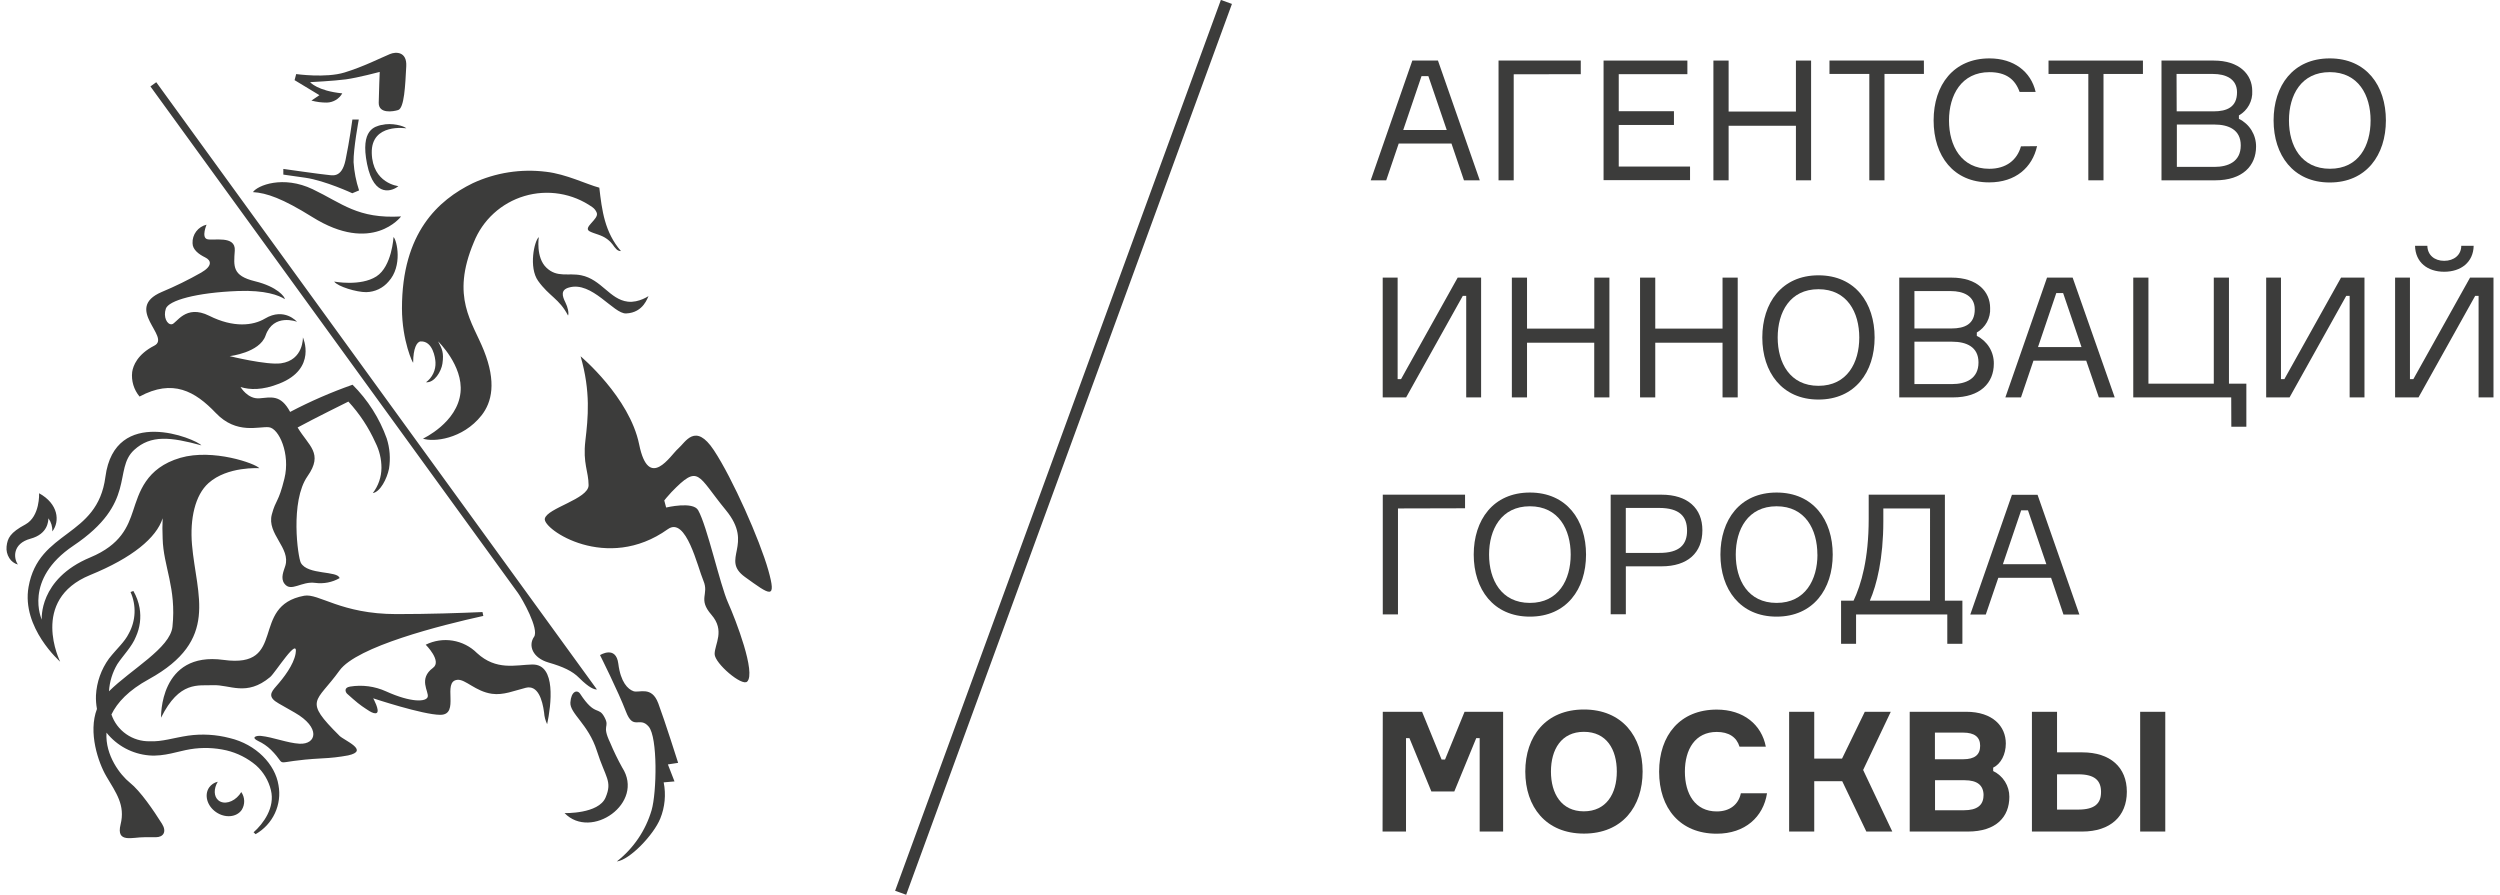 <svg width="190" height="68" viewBox="0 0 190 68" fill="none" xmlns="http://www.w3.org/2000/svg">
<g clip-path="url(#clip0_16556_33746)">
<path fill-rule="evenodd" clip-rule="evenodd" d="M47.288 58.334C46.946 57.718 46.639 57.084 46.368 56.435C45.704 55.048 46.368 55.316 45.945 54.518C45.483 53.635 45.252 54.5 44.094 52.733C43.865 52.382 43.406 52.537 43.349 53.382C43.291 54.226 44.712 55.019 45.364 57.068C46.015 59.116 46.555 59.354 46.023 60.612C45.491 61.87 42.907 61.795 42.907 61.795C44.927 63.877 49.03 61.031 47.288 58.334ZM25.8 55.918C23.011 53.152 24.029 53.428 25.8 50.964C27.111 49.135 33.51 47.52 36.732 46.81L36.67 46.516C35.036 46.588 32.588 46.673 30.126 46.671C25.914 46.671 24.213 45.072 23.115 45.276C18.926 46.051 21.905 50.83 16.992 50.153C12.079 49.476 12.24 54.544 12.24 54.544C13.634 51.728 15.075 52.124 16.187 52.075C17.472 52.018 18.726 52.963 20.531 51.457C20.926 51.129 22.72 48.239 22.463 49.685C22.312 50.527 21.578 51.493 20.993 52.152C20.575 52.625 20.331 52.984 21.183 53.464L22.401 54.159C24.39 55.296 24.06 56.587 22.764 56.523C21.842 56.471 20.749 56.024 19.835 55.929C19.464 55.89 19.043 56.045 19.63 56.321C19.985 56.486 20.31 56.71 20.591 56.983C22.05 58.432 20.305 57.861 24.486 57.636C25.147 57.608 25.806 57.533 26.457 57.411C28.121 57.047 26.163 56.28 25.797 55.918H25.8ZM28.604 21.009C27.392 21.784 25.397 21.399 25.397 21.399C25.657 21.774 27.114 22.215 27.841 22.203C28.163 22.196 28.481 22.12 28.772 21.982C29.063 21.843 29.321 21.645 29.529 21.399C30.611 20.224 30.17 18.261 29.908 18.015C29.908 18.015 29.788 20.252 28.604 21.009ZM26.771 14.688L27.29 14.471C27.059 13.777 26.919 13.056 26.872 12.327C26.849 11.317 27.267 9.085 27.267 9.085H26.781C26.781 9.085 26.561 10.725 26.262 12.159C25.963 13.593 25.223 13.314 24.849 13.285C24.476 13.257 21.533 12.838 21.533 12.838V13.27L23.208 13.508C24.704 13.725 26.771 14.685 26.771 14.685V14.688ZM23.668 7.644C24.053 7.748 24.45 7.8 24.849 7.796C25.087 7.789 25.32 7.72 25.523 7.598C25.727 7.475 25.896 7.302 26.013 7.096C24.12 6.907 23.567 6.244 23.567 6.244C23.567 6.244 25.371 6.153 26.283 6.032C27.194 5.91 28.859 5.466 28.859 5.466C28.859 5.466 28.796 6.949 28.783 7.809C28.77 8.669 29.89 8.481 30.258 8.364C30.726 8.217 30.799 6.499 30.876 5.032C30.933 3.921 30.097 3.914 29.633 4.11C28.937 4.399 27.612 5.073 26.181 5.51C24.751 5.947 22.51 5.629 22.51 5.629L22.388 6.091L24.276 7.233L23.668 7.644ZM58.391 43.333C57.742 41.037 55.672 36.358 54.255 34.217C52.837 32.075 52.102 33.612 51.538 34.096C50.975 34.579 49.305 37.361 48.576 33.775C47.846 30.19 44.125 27.077 44.125 27.077C44.904 29.779 44.691 31.758 44.488 33.494C44.286 35.23 44.733 35.831 44.733 36.878C44.733 37.924 41.572 38.614 41.406 39.419C41.24 40.225 46.111 43.537 50.754 40.218C52.149 39.221 53.014 43.093 53.46 44.139C53.907 45.185 53.014 45.511 54.068 46.722C55.122 47.934 54.312 48.952 54.312 49.706C54.312 50.414 56.402 52.188 56.786 51.801C57.462 51.134 55.935 47.151 55.327 45.792C54.719 44.434 53.746 39.983 53.058 38.774C52.663 38.081 50.627 38.572 50.627 38.572L50.484 38.035C50.484 38.035 50.767 37.676 51.03 37.402C53.141 35.222 52.977 36.111 55.166 38.771C57.355 41.432 54.717 42.483 56.623 43.855C58.529 45.227 59.038 45.635 58.391 43.333ZM28.996 9.493C28.519 9.62 27.358 9.806 27.898 12.469C28.438 15.132 29.887 14.486 30.276 14.146C30.276 14.146 28.311 13.941 28.254 11.635C28.197 9.328 30.882 9.754 30.882 9.754C30.723 9.576 29.757 9.299 28.996 9.501V9.493ZM30.477 16.45C27.179 16.636 26.026 15.463 23.769 14.383C21.513 13.303 19.565 14.091 19.225 14.6C20.264 14.665 21.468 15.081 23.73 16.491C28.3 19.351 30.477 16.457 30.477 16.457V16.45ZM2.318 40.941C3.663 40.577 3.663 39.585 3.681 39.391C3.889 39.681 3.993 40.032 3.977 40.388C4.572 39.613 4.429 38.285 2.972 37.487C2.972 37.487 3.055 39.239 1.933 39.856C0.76 40.486 0.573 40.9 0.5 41.533C0.467 41.842 0.54 42.153 0.708 42.416C0.855 42.656 1.089 42.831 1.362 42.904C1.019 42.431 0.939 41.313 2.318 40.941ZM31.401 27.552C31.401 26.478 31.679 25.961 31.977 25.948C32.889 25.909 33.084 27.196 33.097 27.542C33.111 27.834 33.053 28.124 32.926 28.388C32.801 28.651 32.611 28.88 32.375 29.053C33.026 29.107 33.538 28.214 33.624 27.64C33.748 26.798 33.595 26.506 33.297 25.946C33.297 25.946 35.205 27.78 35 29.82C34.769 32.125 32.144 33.336 32.144 33.336C32.923 33.612 35.161 33.388 36.594 31.572C37.386 30.567 37.734 29.043 36.774 26.638C35.904 24.455 34.244 22.605 36.008 18.418C36.339 17.58 36.858 16.827 37.525 16.217C38.191 15.608 38.989 15.157 39.857 14.899C40.725 14.641 41.64 14.583 42.534 14.729C43.428 14.875 44.276 15.222 45.016 15.742C45.171 15.849 45.289 16 45.356 16.176C45.535 16.659 44.255 17.289 44.816 17.584C45.203 17.785 45.706 17.842 46.14 18.168C46.574 18.493 46.62 18.726 46.823 18.912C46.867 18.967 46.923 19.011 46.987 19.04C47.051 19.07 47.121 19.084 47.192 19.082C45.953 17.641 45.748 16 45.548 14.264C44.577 14.006 43.034 13.231 41.51 13.056C39.603 12.815 37.666 13.117 35.924 13.926C33.315 15.202 30.549 17.682 30.549 23.432C30.549 25.904 31.401 27.694 31.401 27.552ZM16.402 31.388C17.984 33.049 19.684 32.383 20.443 32.471C21.201 32.559 22.079 34.496 21.616 36.371C21.154 38.247 20.973 37.921 20.658 39.099C20.264 40.582 22.11 41.644 21.681 43.01C21.564 43.392 21.297 43.938 21.619 44.361C22.118 45.028 22.917 44.152 23.956 44.299C24.596 44.385 25.247 44.258 25.808 43.938C25.686 43.359 23.382 43.715 22.866 42.778C22.64 42.364 22.035 38.099 23.372 36.193C24.6 34.444 23.46 33.899 22.619 32.489C23.772 31.858 26.477 30.52 26.477 30.52C27.327 31.442 28.02 32.494 28.532 33.636C28.834 34.231 28.991 34.888 28.991 35.555C28.988 36.249 28.757 36.923 28.334 37.474C28.895 37.389 29.409 36.389 29.565 35.62C29.688 34.85 29.628 34.063 29.391 33.321C28.84 31.785 27.953 30.391 26.794 29.239C25.165 29.812 23.579 30.503 22.05 31.306C21.331 29.962 20.606 30.2 19.713 30.272C18.82 30.345 18.282 29.412 18.282 29.412C18.976 29.632 19.936 29.671 21.227 29.154C24.12 28.017 23.021 25.643 23.021 25.643C23.021 25.643 23.081 27.369 21.352 27.612C20.277 27.762 17.456 27.067 17.456 27.067C17.456 27.067 19.718 26.808 20.178 25.517C20.78 23.765 22.572 24.455 22.572 24.455C22.572 24.455 21.614 23.334 20.136 24.212C19.238 24.752 17.742 24.923 15.909 24.003C14.076 23.083 13.413 24.61 13.053 24.646C12.691 24.682 12.396 24.086 12.603 23.461C12.811 22.835 14.914 22.239 18.08 22.117C20.157 22.037 21.196 22.445 21.65 22.735C21.65 22.564 21.092 21.794 19.37 21.373C17.649 20.952 17.76 20.252 17.843 19.049C17.927 17.845 16.161 18.325 15.73 18.173C15.299 18.02 15.698 17.075 15.698 17.075C15.384 17.15 15.105 17.332 14.911 17.589C14.716 17.847 14.618 18.164 14.634 18.485C14.634 18.979 15.122 19.333 15.597 19.565C16.073 19.798 16.148 20.221 15.296 20.715C14.326 21.267 13.322 21.759 12.292 22.19C9.347 23.445 13.024 25.607 11.731 26.268C10.438 26.93 10.116 27.798 10.046 28.268C10.007 28.601 10.037 28.939 10.133 29.26C10.23 29.582 10.391 29.88 10.606 30.138C13.136 28.774 14.823 29.733 16.402 31.388ZM17.454 56.092C16.426 55.823 15.354 55.76 14.302 55.908C13.195 56.071 12.307 56.383 11.38 56.337C10.74 56.35 10.113 56.16 9.59 55.793C9.066 55.427 8.674 54.905 8.469 54.301C8.913 53.387 9.768 52.462 11.326 51.612C16.706 48.639 14.927 45.283 14.592 41.398C14.424 39.425 14.826 37.627 15.847 36.715C17.288 35.423 19.708 35.584 19.708 35.584C19.43 35.232 16.187 34.078 13.712 34.793C11.061 35.568 10.57 37.467 10.113 38.825C9.718 40.001 9.204 41.388 6.859 42.364C2.91 44.01 3.175 47.092 3.175 47.092C3.175 47.092 1.746 44.046 5.577 41.473C10.443 38.205 8.568 35.695 10.196 34.196C11.466 33.029 12.988 33.215 15.306 33.848C14.888 33.357 8.726 30.787 8.01 36.247C7.402 40.897 2.943 40.241 2.17 44.607C1.624 47.706 4.574 50.29 4.574 50.29C4.574 50.29 2.219 45.599 6.851 43.703C10.059 42.393 11.884 40.879 12.362 39.389C12.336 39.866 12.338 40.373 12.362 40.938C12.414 43.039 13.419 44.679 13.107 47.632C12.936 49.256 9.949 50.879 8.282 52.54C8.327 51.81 8.545 51.102 8.918 50.473C9.339 49.832 10.03 49.148 10.329 48.388C10.638 47.705 10.736 46.945 10.609 46.206C10.527 45.751 10.368 45.314 10.136 44.914C10.061 44.945 9.991 44.973 9.921 44.994C10.143 45.492 10.248 46.035 10.226 46.579C10.204 47.124 10.056 47.657 9.794 48.135C9.469 48.799 8.898 49.269 8.285 50.049C7.691 50.868 7.346 51.839 7.293 52.847C7.281 53.193 7.306 53.539 7.368 53.88C6.688 55.655 7.462 57.946 8.085 59.005C8.83 60.266 9.529 61.191 9.165 62.655C8.802 64.12 10.082 63.614 10.983 63.629H11.837C12.434 63.629 12.678 63.198 12.315 62.614C11.681 61.607 10.674 60.121 9.871 59.483C9.155 58.912 7.984 57.417 8.093 55.681C8.485 56.173 8.974 56.58 9.53 56.878C10.086 57.175 10.697 57.357 11.326 57.411C12.481 57.512 13.572 57.081 14.46 56.941C15.374 56.791 16.31 56.821 17.212 57.029C18.039 57.227 18.808 57.616 19.456 58.163C20.017 58.663 20.412 59.321 20.588 60.049C20.921 61.366 20.009 62.604 19.272 63.255C19.32 63.305 19.371 63.352 19.425 63.397C20.067 63.032 20.58 62.478 20.892 61.81C21.204 61.143 21.299 60.395 21.165 59.672C20.915 58.093 19.477 56.572 17.456 56.092H17.454ZM50.022 53.438C49.523 52.106 48.573 52.682 48.147 52.532C47.721 52.382 47.171 51.858 46.992 50.442C46.812 49.026 45.602 49.788 45.602 49.788C45.602 49.788 47.002 52.584 47.568 54.071C48.134 55.559 48.607 54.405 49.3 55.221C49.993 56.037 49.913 60.227 49.521 61.576C49.069 63.117 48.145 64.478 46.877 65.471C47.854 65.357 49.672 63.459 50.18 62.211C50.534 61.339 50.624 60.383 50.44 59.46L51.261 59.388L50.76 58.096L51.538 57.977C51.538 57.977 50.521 54.764 50.025 53.441L50.022 53.438ZM40.456 50.501C39.183 50.532 37.719 50.984 36.249 49.631C35.749 49.132 35.103 48.803 34.404 48.689C33.705 48.576 32.988 48.684 32.354 48.998C32.354 48.998 33.608 50.243 32.91 50.755C31.77 51.592 32.608 52.563 32.507 52.956C32.406 53.348 31.261 53.415 29.342 52.545C28.484 52.155 27.53 52.028 26.6 52.181C26.104 52.263 26.267 52.62 26.379 52.723C26.379 52.723 27.186 53.457 27.501 53.661C27.76 53.821 28.396 54.35 28.638 54.177C28.88 54.004 28.363 53.072 28.363 53.072C28.363 53.072 32.141 54.327 33.463 54.327C35 54.327 33.559 51.788 34.761 51.666C35.371 51.605 36.132 52.55 37.386 52.728C38.259 52.855 39.103 52.483 39.962 52.271C40.876 52.044 41.224 53.172 41.352 54.164C41.372 54.467 41.451 54.764 41.583 55.038C41.889 53.596 42.292 50.46 40.456 50.504V50.501ZM40.586 48.399C40.129 49.063 40.477 50 41.689 50.352C42.78 50.667 43.507 50.997 44.026 51.529C44.805 52.304 45.176 52.408 45.366 52.4L11.876 6.249L11.432 6.569L39.36 45.059C39.682 45.498 40.991 47.81 40.588 48.401L40.586 48.399ZM41.528 20.345C40.708 19.57 40.949 18.02 40.949 18.02C40.604 18.307 40.17 20.325 40.895 21.345C41.741 22.531 42.502 22.693 43.172 23.982C43.252 23.799 43.148 23.339 42.974 22.993C42.715 22.476 42.608 22.032 43.234 21.854C44.992 21.337 46.626 23.863 47.584 23.822C48.926 23.765 49.227 22.569 49.285 22.51C49.342 22.451 48.578 23.027 47.711 22.926C46.343 22.763 45.709 21.234 44.169 20.921C43.18 20.722 42.346 21.128 41.528 20.345ZM18.189 60.408C17.729 60.976 17.023 61.167 16.607 60.834C16.241 60.542 16.231 59.938 16.55 59.411C16.288 59.471 16.056 59.625 15.899 59.842C15.504 60.408 15.735 61.248 16.418 61.72C17.101 62.193 17.976 62.118 18.368 61.557C18.497 61.352 18.564 61.114 18.558 60.872C18.552 60.63 18.476 60.395 18.337 60.196C18.293 60.27 18.243 60.341 18.189 60.408Z" fill="#3C3C3B"/>
<path d="M92.787 -0.006L68.029 67.699L68.869 68.002L93.627 0.298L92.787 -0.006Z" fill="#3C3C3B"/>
<path d="M110.313 10.911H106.301L105.353 13.704H104.174L107.337 4.603H109.285L112.463 13.704H111.261L110.313 10.911ZM106.646 9.878H109.952L108.555 5.784H108.036L106.646 9.878Z" fill="#3C3C3B"/>
<path d="M115.042 5.647V13.704H113.889V4.603H120.139V5.637L115.042 5.647Z" fill="#3C3C3B"/>
<path d="M128.443 12.658V13.691H121.871V4.603H128.241V5.637H123.024V8.452H127.22V9.498H123.024V12.658H128.443Z" fill="#3C3C3B"/>
<path d="M137.643 4.603V13.704H136.49V9.558H131.375V13.704H130.219V4.603H131.375V8.478H136.49V4.603H137.643Z" fill="#3C3C3B"/>
<path d="M146.218 5.621H143.221V13.704H142.068V5.621H139.04V4.603H146.215L146.218 5.621Z" fill="#3C3C3B"/>
<path d="M154.816 11.108C154.457 12.727 153.187 13.861 151.18 13.861C148.472 13.869 146.955 11.857 146.955 9.152C146.955 6.448 148.482 4.438 151.198 4.438C153.042 4.438 154.351 5.432 154.709 6.988H153.491C153.146 6.019 152.453 5.484 151.198 5.484C149.069 5.484 148.124 7.23 148.124 9.155C148.124 11.079 149.059 12.828 151.185 12.828C152.466 12.828 153.299 12.167 153.593 11.121L154.816 11.108Z" fill="#3C3C3B"/>
<path d="M162.863 5.621H159.866V13.704H158.713V5.621H155.688V4.603H162.863V5.621Z" fill="#3C3C3B"/>
<path d="M171.461 11.141C171.461 12.593 170.435 13.704 168.36 13.704H164.273V4.603H168.248C170.196 4.603 171.17 5.662 171.17 6.91C171.192 7.284 171.109 7.656 170.93 7.985C170.751 8.314 170.483 8.587 170.157 8.773V9.031C170.552 9.225 170.884 9.526 171.115 9.899C171.345 10.272 171.465 10.703 171.461 11.141ZM165.428 8.463H168.233C169.246 8.463 170.014 8.142 170.014 7.011C170.014 5.978 169.129 5.621 168.196 5.621H165.418L165.428 8.463ZM170.297 11.046C170.297 9.86 169.375 9.465 168.298 9.465H165.441V12.684H168.298C169.321 12.684 170.297 12.301 170.297 11.053V11.046Z" fill="#3C3C3B"/>
<path d="M181.328 9.152C181.328 11.779 179.843 13.869 177.062 13.869C174.281 13.869 172.793 11.779 172.793 9.152C172.793 6.525 174.265 4.438 177.062 4.438C179.858 4.438 181.328 6.525 181.328 9.152ZM180.165 9.152C180.165 7.241 179.24 5.482 177.064 5.482C174.888 5.482 173.961 7.233 173.961 9.152C173.961 11.072 174.886 12.826 177.077 12.826C179.269 12.826 180.165 11.066 180.165 9.152Z" fill="#3C3C3B"/>
<path d="M106.22 21.099V28.813H106.48L110.783 21.099H112.564V30.203H111.432V22.487H111.172L106.867 30.2H105.086V21.099H106.22Z" fill="#3C3C3B"/>
<path d="M122.315 21.099V30.203H121.162V26.046H116.054V30.203H114.901V21.099H116.054V24.974H121.167V21.099H122.315Z" fill="#3C3C3B"/>
<path d="M132.066 21.099V30.203H130.913V26.046H125.8V30.203H124.644V21.099H125.8V24.974H130.913V21.099H132.066Z" fill="#3C3C3B"/>
<path d="M142.471 25.651C142.471 28.276 140.983 30.366 138.204 30.366C135.426 30.366 133.935 28.276 133.935 25.651C133.935 23.027 135.41 20.924 138.204 20.924C140.998 20.924 142.471 23.024 142.471 25.651ZM141.305 25.651C141.305 23.737 140.383 21.98 138.204 21.98C136.026 21.98 135.104 23.737 135.104 25.651C135.104 27.565 136.026 29.322 138.204 29.322C140.383 29.322 141.305 27.563 141.305 25.651Z" fill="#3C3C3B"/>
<path d="M151.531 27.64C151.531 29.095 150.505 30.203 148.43 30.203H144.343V21.099H148.326C150.274 21.099 151.25 22.159 151.25 23.409C151.272 23.782 151.188 24.153 151.009 24.482C150.83 24.81 150.563 25.083 150.238 25.269V25.527C150.631 25.723 150.961 26.025 151.19 26.398C151.419 26.772 151.537 27.203 151.531 27.64ZM145.496 24.964H148.3C149.313 24.964 150.082 24.644 150.082 23.512C150.082 22.479 149.196 22.122 148.264 22.122H145.496V24.964ZM150.365 27.547C150.365 26.361 149.443 25.969 148.368 25.969H145.496V29.19H148.352C149.391 29.19 150.365 28.797 150.365 27.55V27.547Z" fill="#3C3C3B"/>
<path d="M158.552 27.41H154.543L153.595 30.203H152.408L155.574 21.099H157.521L160.718 30.203H159.513L158.552 27.41ZM154.888 26.377H158.194L156.797 22.272H156.278L154.888 26.377Z" fill="#3C3C3B"/>
<path d="M169.573 30.203H162.128V21.099H163.281V29.157H168.248V21.099H169.401V29.157H170.723V32.432H169.581L169.573 30.203Z" fill="#3C3C3B"/>
<path d="M173.354 21.099V28.813H173.613L177.919 21.099H179.7V30.203H178.573V22.487H178.313L174.008 30.2H172.229V21.099H173.354Z" fill="#3C3C3B"/>
<path d="M183.156 21.099V28.813H183.416L187.724 21.099H189.505V30.203H188.373V22.487H188.113L183.808 30.2H182.027V21.099H183.156ZM187.999 18.679C187.973 19.94 187.025 20.653 185.758 20.653C184.491 20.653 183.569 19.94 183.543 18.679H184.478C184.491 19.377 185.015 19.823 185.758 19.823C186.501 19.823 187.056 19.377 187.056 18.679H187.999Z" fill="#3C3C3B"/>
<path d="M106.246 38.642V46.696H105.091V37.596H111.344V38.629L106.246 38.642Z" fill="#3C3C3B"/>
<path d="M120.539 42.15C120.539 44.775 119.053 46.864 116.272 46.864C113.491 46.864 112.003 44.775 112.003 42.15C112.003 39.525 113.478 37.433 116.272 37.433C119.066 37.433 120.539 39.523 120.539 42.15ZM119.373 42.15C119.373 40.238 118.451 38.477 116.272 38.477C114.094 38.477 113.169 40.236 113.169 42.15C113.169 44.064 114.094 45.821 116.272 45.821C118.451 45.821 119.373 44.059 119.373 42.15Z" fill="#3C3C3B"/>
<path d="M129.381 40.298C129.381 42.008 128.267 43.041 126.28 43.041H123.564V46.686H122.411V37.596H126.28C128.259 37.596 129.381 38.629 129.381 40.298ZM128.215 40.313C128.215 39.254 127.649 38.603 126.085 38.603H123.561V42.021H126.085C127.651 42.034 128.217 41.383 128.217 40.326L128.215 40.313Z" fill="#3C3C3B"/>
<path d="M139.287 42.15C139.287 44.775 137.802 46.864 135.021 46.864C132.24 46.864 130.752 44.775 130.752 42.15C130.752 39.525 132.224 37.433 135.021 37.433C137.817 37.433 139.287 39.523 139.287 42.15ZM138.121 42.15C138.121 40.238 137.199 38.477 135.021 38.477C132.842 38.477 131.918 40.236 131.918 42.15C131.918 44.064 132.839 45.821 135.021 45.821C137.202 45.821 138.126 44.059 138.126 42.15H138.121Z" fill="#3C3C3B"/>
<path d="M149.142 45.653V48.928H147.994V46.699H141.061V48.928H139.921V45.653H140.869C141.458 44.416 142.021 42.465 142.021 39.432V37.596H147.812V45.653H149.142ZM146.683 38.642H143.133V39.624C143.133 42.439 142.634 44.454 142.107 45.653H146.68L146.683 38.642Z" fill="#3C3C3B"/>
<path d="M155.883 43.914H151.871L150.92 46.704H149.742L152.907 37.604H154.854L158.033 46.704H156.823L155.883 43.914ZM152.219 42.881H155.524L154.127 38.787H153.608L152.219 42.881Z" fill="#3C3C3B"/>
<path d="M105.091 54.095H108.077L109.562 57.727H109.822L111.307 54.095H114.237V63.198H112.455V56.097H112.195L110.528 60.15H108.783L107.116 56.097H106.857V63.198H105.075L105.091 54.095Z" fill="#3C3C3B"/>
<path d="M124.839 58.639C124.839 61.315 123.281 63.353 120.38 63.353C117.48 63.353 115.922 61.315 115.922 58.639C115.922 55.962 117.48 53.922 120.38 53.922C123.281 53.922 124.839 55.97 124.839 58.639ZM122.878 58.639C122.878 56.954 122.099 55.619 120.378 55.619C118.656 55.619 117.872 56.962 117.872 58.639C117.872 60.315 118.667 61.661 120.37 61.661C122.073 61.661 122.878 60.328 122.878 58.639Z" fill="#3C3C3B"/>
<path d="M134.294 60.289C134.011 62.097 132.616 63.361 130.474 63.361C127.68 63.361 126.093 61.423 126.093 58.646C126.093 55.869 127.695 53.929 130.474 53.929C132.51 53.929 133.883 55.076 134.203 56.748H132.203C131.985 56.019 131.385 55.627 130.474 55.627C128.833 55.627 128.051 56.952 128.051 58.646C128.051 60.341 128.83 61.669 130.474 61.669C131.458 61.669 132.125 61.152 132.305 60.289H134.294Z" fill="#3C3C3B"/>
<path d="M135.974 54.095H137.882V57.652H139.996L141.725 54.095H143.699L141.598 58.517L143.813 63.195H141.84L140.009 59.372H137.882V63.195H135.974V54.095Z" fill="#3C3C3B"/>
<path d="M152.71 60.558C152.71 62.074 151.723 63.198 149.557 63.198H145.138V54.095H149.43C151.455 54.095 152.442 55.203 152.442 56.505C152.442 57.331 152.071 58.055 151.481 58.341V58.6C151.851 58.777 152.163 59.055 152.381 59.402C152.598 59.748 152.712 60.149 152.71 60.558ZM150.492 56.683C150.492 56.009 150.056 55.678 149.194 55.678H147.054V57.703H149.209C150.071 57.701 150.492 57.37 150.492 56.68V56.683ZM150.752 60.457C150.752 59.682 150.279 59.297 149.305 59.297H147.062V61.578H149.279C150.222 61.576 150.746 61.222 150.746 60.447L150.752 60.457Z" fill="#3C3C3B"/>
<path d="M154.426 63.198V54.095H156.335V57.179H158.246C160.385 57.179 161.64 58.313 161.64 60.175C161.64 62.038 160.385 63.198 158.246 63.198H154.426ZM159.679 60.188C159.679 59.336 159.22 58.848 157.95 58.848H156.335V61.529H157.95C159.22 61.526 159.679 61.054 159.679 60.188ZM164.561 54.095V63.198H162.652V54.095H164.561Z" fill="#3C3C3B"/>
</g>
<defs>
<clipPath id="clip0_16556_33746">
<rect width="189" height="68" fill="white" transform="translate(0.5)"/>
</clipPath>
</defs>
</svg>
